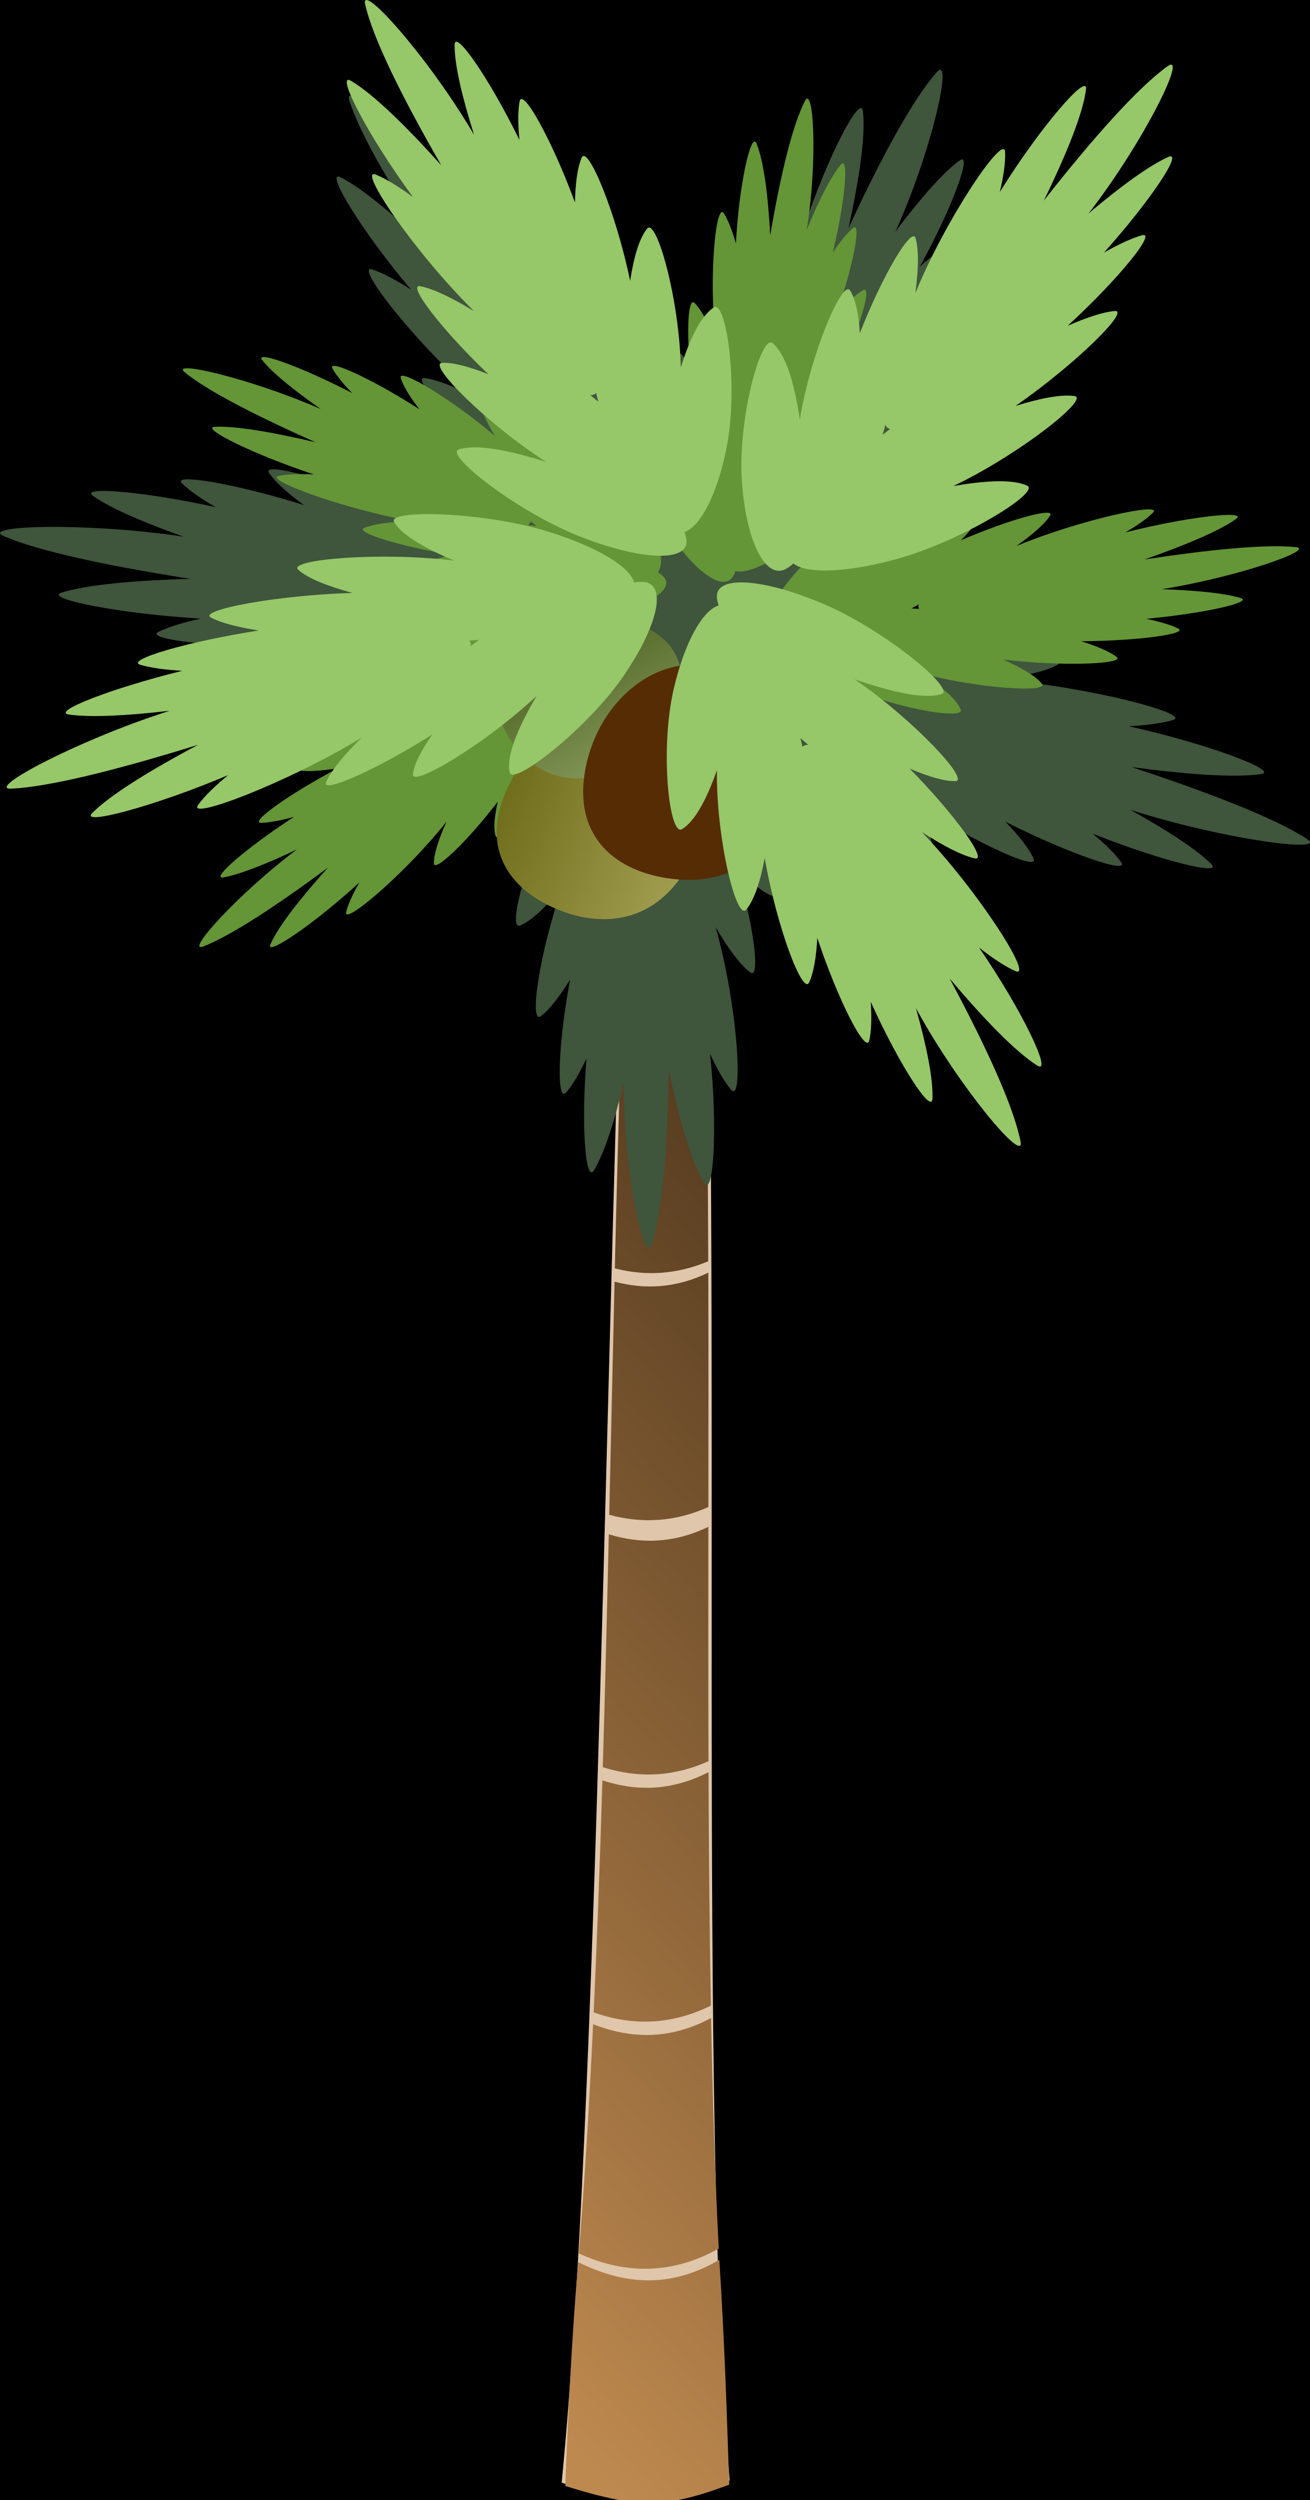 <?xml version="1.0"?><svg width="177.424" height="338.456" xmlns="http://www.w3.org/2000/svg" xmlns:xlink="http://www.w3.org/1999/xlink">
 <title>palm tree with coconuts</title>
 <defs>
  <filter id="filter3036">
   <feGaussianBlur stdDeviation="1.596" id="feGaussianBlur3038"/>
  </filter>
  <linearGradient id="linearGradient3049">
   <stop offset="0" id="stop3051" stop-color="#638225"/>
   <stop offset="1" id="stop3053" stop-color="#bad681"/>
  </linearGradient>
  <linearGradient id="linearGradient2998">
   <stop offset="0" id="stop3000" stop-color="#be894f"/>
   <stop offset="1" id="stop3002" stop-color="#553b1f"/>
  </linearGradient>
  <linearGradient xlink:href="#linearGradient2998" id="linearGradient3044" x1="0.492" y1="1.008" x2="0.611" y2="-0"/>
  <linearGradient xlink:href="#linearGradient3049" id="linearGradient3059" x1="0.267" y1="0.098" x2="0.76" y2="0.858"/>
  <linearGradient xlink:href="#linearGradient3049" id="linearGradient3063" x1="0.086" y1="0.315" x2="0.955" y2="0.667"/>
 </defs>
 <g>
  <title>Layer 1</title>
  <rect fill="#000000" stroke-linejoin="round" stroke-linecap="round" x="-6.288" y="-8.456" width="193" height="360" id="svg_1"/>
  <g id="layer1">
   <g id="g3040" transform="matrix(0.225, 0, 0, 0.48, 106.983, -83.132)">
    <path id="rect2956" d="m-97.596,383.829l45.714,0c11.26,161.647 -3.676,385.282 15.628,488.976c-50.764,7.773 -56.983,8.006 -101.131,0.592c22.063,-105.575 26.185,-320.981 39.788,-489.567z" filter="url(#filter3036)" stroke-dashoffset="0" stroke-miterlimit="4" stroke-linejoin="round" stroke-linecap="round" fill-rule="nonzero" fill="#e0c6aa"/>
    <path d="m-49.135,532.144c-19.643,4.43 -38.337,4.792 -56.406,2.531c-1.096,21.822 -2.152,43.801 -3.219,65.75c20.311,2.609 40.214,1.907 59.688,-2.188c0.047,-22.175 0.077,-44.327 -0.062,-66.094zm0.031,71.688c-20.917,4.723 -40.75,4.853 -59.906,2.094c-1.087,22.117 -2.256,44.123 -3.625,65.688c21.682,3.231 42.893,2.68 63.625,-1.688c-0.158,-21.75 -0.14,-43.895 -0.094,-66.094zm0.125,69.188c-22.383,5.374 -43.495,5.449 -63.875,2.312c-1.453,22.421 -3.152,44.358 -5.25,65.438c24.086,4.025 47.612,3.403 70.531,-1.906c-0.819,-21.177 -1.223,-43.268 -1.406,-65.844zm1.531,69.344c-25,6.257 -48.443,5.878 -71,1.75c-2.318,22.715 -5.132,44.431 -8.625,64.656c28.906,6.18 57.005,5.729 84.25,-1.375c-2.232,-20.169 -3.68,-42.029 -4.625,-65.031zm-3.031,-279.219c-17.704,3.597 -34.646,3.936 -51.063,2.062c-1.473,21.438 -2.714,43.461 -3.844,65.719c19.112,2.317 37.85,1.629 56.219,-2c-0.163,-22.533 -0.537,-44.594 -1.312,-65.781zm8,347.406c-30.248,8.348 -58.184,6.896 -85,0.656c-4.058,22.99 -6.043,42.951 -7.725,63.152c43.399,6.27 59.218,6.513 98.674,-0.375c-1.372,-18.905 -2.709,-39.778 -5.949,-63.433z" id="path2993" stroke-dashoffset="0" stroke-miterlimit="4" stroke-linejoin="round" stroke-linecap="round" fill-rule="nonzero" fill="url(#linearGradient3044)"/>
   </g>
   <path d="m127.362,9.456c-0.126,-0.016 -0.292,0.097 -0.505,0.338c-3.247,3.68 -7.495,11.5 -11.929,21.075c1.524,-6.983 2.32,-12.635 1.94,-15.827c-0.29,-2.438 -4.855,6.271 -8.024,15.876c-0.031,-2.294 -0.228,-4.153 -0.624,-5.453c-0.752,-2.462 -5.583,10.192 -7.227,21.075c-0.362,-3.266 -0.937,-5.773 -1.767,-7.238c-0.893,-1.575 -3.176,5.838 -4.251,14.042c-0.786,-2.495 -1.672,-4.351 -2.67,-5.356c-0.319,-0.322 -0.661,-0.013 -0.983,0.76c-1.403,-4.788 -3.034,-8.148 -3.706,-7.178c-0.941,1.357 -1.501,3.862 -1.767,7.178c-2.564,-9.065 -7.114,-18.144 -7.771,-16.238c-0.467,1.355 -0.603,3.456 -0.465,6.104c-3.705,-8.212 -8.255,-15.207 -8.475,-13.185c-0.14,1.29 -0.009,3.053 0.359,5.199c-4.674,-8.054 -9.87,-14.559 -9.711,-12.305c0.188,2.652 1.484,6.847 3.52,11.979c-0.052,-0.076 -0.094,-0.153 -0.146,-0.229c-6.968,-10.11 -16.821,-19.664 -15.848,-16.491c1.393,4.543 5.909,12.237 11.876,21.099c-5.35,-5.202 -9.944,-9.08 -13.019,-10.664c-2.348,-1.21 2.765,7.242 9.498,15.188c-2.068,-1.317 -3.841,-2.259 -5.234,-2.726c-2.64,-0.885 5.846,10.068 14.613,17.637c-3.13,-1.642 -5.712,-2.688 -7.506,-2.931c-1.93,-0.262 3.366,5.754 10.07,11.34c-2.689,-0.878 -4.868,-1.307 -6.35,-1.158c-1.202,0.12 1.155,2.683 4.982,5.742c0.754,1.35 1.825,2.873 3.175,4.524c-8.142,-5.463 -19.81,-10.02 -19.196,-8.143c0.503,1.537 2.213,3.579 4.782,5.947c-9.195,-4.228 -19.703,-7.111 -18.558,-5.404c0.814,1.213 2.446,2.691 4.729,4.343c-9.241,-2.886 -18.027,-4.391 -16.499,-2.907c0.975,0.947 2.511,2.02 4.53,3.185c-9.749,-2.12 -18.55,-2.874 -16.579,-1.496c2.319,1.621 6.644,3.507 12.235,5.501c-0.097,-0.015 -0.195,-0.034 -0.292,-0.048c-12.964,-1.911 -27.366,-1.477 -24.098,-0.048c4.679,2.045 14.035,4.031 25.307,5.803c-7.835,0.222 -14.076,0.804 -17.416,1.858c-2.55,0.805 7.819,2.878 18.837,3.523c-2.454,0.543 -4.407,1.142 -5.712,1.785c-2.473,1.219 12.197,2.645 24.244,1.653c-3.423,1.054 -5.988,2.121 -7.373,3.185c-1.49,1.144 6.976,1.496 16.021,0.603c-2.5,1.257 -4.3,2.461 -5.154,3.571c-1.204,1.564 10.78,0.688 20.299,-1.99c-4.725,2.813 -7.965,5.425 -8.675,7.504c-0.448,1.311 5.976,0.452 12.633,-1.641c-4.274,6.336 -7.131,13.816 -5.407,13.596c2.081,-0.266 4.917,-2.209 8.157,-5.236c-4.636,8.173 -7.708,19.369 -5.765,18.518c1.591,-0.697 3.536,-2.553 5.699,-5.236c-3.124,8.919 -4.568,18.804 -2.896,17.504c1.188,-0.923 2.515,-2.635 3.945,-4.946c-1.659,8.745 -1.886,16.868 -0.518,15.26c0.873,-1.026 1.794,-2.576 2.737,-4.572c-0.744,9.079 -0.146,17.091 1.036,15.104c1.391,-2.338 2.739,-6.516 4.012,-11.846c-0,0.09 0,0.176 0,0.265c-0.003,11.927 2.769,24.764 3.799,21.606c1.475,-4.522 2.15,-13.221 2.272,-23.608c1.495,6.988 3.115,12.496 4.796,15.321c1.283,2.157 1.887,-7.476 0.824,-17.456c0.983,2.113 1.935,3.77 2.843,4.837c1.721,2.022 0.922,-11.364 -2.086,-22.004c1.694,2.9 3.271,5.033 4.65,6.104c1.482,1.152 0.518,-6.487 -1.9,-14.452c1.766,2.04 3.36,3.453 4.703,4.041c1.892,0.829 -0.985,-9.763 -5.42,-17.866c1.896,1.881 3.682,3.429 5.287,4.56c0.01,0.007 0.017,0.017 0.027,0.024c3.802,3.319 7.214,5.415 7.453,4.331c0.411,-1.872 -0.675,-4.957 -2.75,-8.734c6.961,6.675 17.578,13.008 17.336,11.062c-0.198,-1.594 -1.488,-3.871 -3.56,-6.611c8.236,5.626 18.028,10.138 17.23,8.276c-0.567,-1.323 -1.897,-3.028 -3.826,-5.018c8.541,4.312 16.907,7.192 15.689,5.489c-0.778,-1.087 -2.089,-2.392 -3.852,-3.86c9.189,3.639 17.722,5.772 16.048,4.102c-1.97,-1.965 -5.867,-4.506 -10.986,-7.359c0.093,0.03 0.186,0.067 0.279,0.097c12.395,3.945 26.642,5.811 23.699,3.884c-4.212,-2.758 -13.024,-6.209 -23.779,-9.747c7.756,1.029 14.017,1.459 17.509,0.953c2.666,-0.387 -7.144,-4.09 -17.868,-6.478c2.521,-0.144 4.555,-0.419 5.965,-0.844c2.67,-0.806 -11.501,-4.537 -23.553,-5.477c3.574,-0.493 6.309,-1.139 7.878,-1.966c1.688,-0.89 -6.572,-2.588 -15.649,-3.149c2.704,-0.839 4.697,-1.734 5.752,-2.69c1.487,-1.348 -10.477,-2.401 -20.365,-1.279c5.194,-2.017 8.89,-4.074 9.99,-6.008c0.472,-0.829 -2.387,-1.164 -6.443,-0.989c4.116,-3.436 6.848,-6.678 5.619,-6.961c-2.038,-0.468 -5.479,0.36 -9.737,2.051c7.693,-5.976 15.198,-15.285 13.045,-15.164c-1.763,0.099 -4.334,1.154 -7.453,2.895c6.604,-7.185 12.065,-15.842 9.977,-15.212c-1.484,0.447 -3.439,1.572 -5.726,3.221c5.175,-7.528 8.763,-14.976 6.828,-13.958c-1.235,0.65 -2.733,1.78 -4.437,3.305c4.467,-8.15 7.249,-15.778 5.327,-14.344c-2.261,1.688 -5.251,5.104 -8.648,9.603c0.037,-0.083 0.082,-0.17 0.12,-0.253c4.5,-10.007 7.199,-21.491 5.978,-21.642zm-45.008,54.72c0.007,0.021 0.007,0.039 0.013,0.06c0.008,0.278 0.026,0.559 0.04,0.844c-0.267,-0.186 -0.527,-0.371 -0.81,-0.567c0.349,-0.022 0.604,-0.126 0.757,-0.338zm19.01,0.639c0.224,0.244 0.479,0.373 0.757,0.362c-0.294,0.34 -0.557,0.657 -0.797,0.965c0.016,-0.427 0.026,-0.867 0.04,-1.327zm-35.895,17.178c0.431,0.184 0.838,0.339 1.222,0.483c-0.462,0.082 -0.951,0.174 -1.448,0.265c0.211,-0.253 0.3,-0.504 0.226,-0.748zm49.763,11.255c-0.257,0.215 -0.385,0.448 -0.359,0.7c-0.389,-0.249 -0.752,-0.473 -1.103,-0.676c0.47,-0.007 0.954,-0.013 1.461,-0.024zm-26.755,14.235c0.163,0.401 0.326,0.824 0.505,1.255c-0.309,-0.149 -0.597,-0.178 -0.85,-0.072c0.13,-0.416 0.251,-0.815 0.345,-1.182z" id="path2913" stroke-dashoffset="0" stroke-miterlimit="4" stroke-linejoin="round" stroke-linecap="round" stroke-width="0.394" fill-rule="nonzero" fill="#3f553c"/>
   <path d="m90.126,79.41c0.226,-0.52 0.113,-1.017 -0.379,-1.46c-0.202,-0.182 -0.408,-0.342 -0.629,-0.48c0.99,-1.401 0.193,-5.159 -2.263,-9.705c-3.215,-5.95 -10.324,-12.719 -10.824,-11.277c-0.497,1.434 0.062,3.924 1.333,7.041c-4.825,-5.762 -12.542,-11.54 -12.534,-9.998c0.006,1.263 0.8,3.149 2.166,5.454c-5.922,-5.04 -13.166,-9.326 -12.716,-7.807c0.32,1.08 1.203,2.52 2.527,4.227c-6.282,-4.035 -12.565,-6.934 -11.771,-5.506c0.507,0.911 1.416,2.031 2.659,3.316c-6.853,-3.558 -13.328,-5.888 -12.174,-4.451c1.359,1.69 4.172,3.979 7.912,6.607c-0.07,-0.031 -0.14,-0.061 -0.21,-0.091c-9.334,-4.044 -20.321,-6.607 -18.198,-4.871c3.039,2.484 9.618,5.864 17.707,9.463c-5.976,-1.404 -10.833,-2.219 -13.614,-2.092c-2.123,0.097 5.21,3.748 13.381,6.444c-1.987,-0.082 -3.607,-0.027 -4.75,0.198c-2.166,0.425 8.577,4.446 17.924,6.112c-2.844,0.11 -5.045,0.406 -6.351,0.933c-1.404,0.566 4.908,2.529 11.962,3.668c-2.195,0.449 -3.844,0.999 -4.76,1.667c-1.29,0.94 7.976,2.68 15.821,2.564c-4.255,1.179 -7.338,2.504 -8.379,3.932c-0.919,1.26 9.347,2.016 16.463,0.539c5.337,-1.107 9.019,-2.867 9.696,-4.426zm-17.47,-8.224c-0.369,-0.031 -0.75,-0.061 -1.148,-0.091c0.221,-0.149 0.34,-0.322 0.343,-0.522c0.281,0.225 0.549,0.428 0.805,0.613z" id="path2924" stroke-dashoffset="0" stroke-miterlimit="4" stroke-linejoin="round" stroke-linecap="round" stroke-width="0.31" fill-rule="nonzero" fill="#649537"/>
   <path d="m83.739,86.503c-0.426,-0.403 -0.97,-0.518 -1.619,-0.296c-0.267,0.091 -0.512,0.194 -0.743,0.319c-0.989,-1.401 -5.082,-2.313 -10.656,-2.182c-7.296,0.17 -17.037,3.212 -15.802,4.226c1.227,1.009 3.953,1.587 7.602,1.839c-7.78,1.577 -16.782,5.534 -15.236,6.172c1.266,0.522 3.485,0.654 6.362,0.488c-7.514,2.784 -14.827,6.973 -13.119,7.236c1.214,0.186 3.024,0.059 5.285,-0.321c-6.659,3.501 -12.182,7.476 -10.422,7.416c1.124,-0.038 2.623,-0.321 4.428,-0.811c-6.42,4.171 -11.454,8.542 -9.535,8.189c2.259,-0.416 5.723,-1.782 9.914,-3.772c-0.06,0.045 -0.119,0.09 -0.179,0.136c-7.942,6.015 -15.092,14.013 -12.469,12.985c3.754,-1.471 9.882,-5.49 16.859,-10.663c-3.898,4.346 -6.742,8.014 -7.775,10.361c-0.789,1.793 5.925,-2.735 12.033,-8.353c-0.911,1.605 -1.532,2.965 -1.784,4.002c-0.478,1.965 8.029,-5.223 13.596,-12.241c-1.076,2.393 -1.699,4.333 -1.717,5.63c-0.019,1.395 4.579,-2.995 8.662,-8.341c-0.467,1.999 -0.604,3.589 -0.318,4.623c0.403,1.457 6.01,-5.463 9.168,-11.986c-0.596,4.003 -0.556,7.1 0.438,8.556c0.878,1.284 5.918,-6.873 7.41,-13.361c1.119,-4.866 0.894,-8.64 -0.383,-9.849l0,0zm-15.52,10.985c-0.185,0.292 -0.374,0.594 -0.571,0.909c-0.056,-0.245 -0.181,-0.415 -0.379,-0.501c0.343,-0.138 0.657,-0.275 0.949,-0.408z" id="path2926" stroke-dashoffset="0" stroke-miterlimit="4" stroke-linejoin="round" stroke-linecap="round" stroke-width="0.31" fill-rule="nonzero" fill="#649537"/>
   <path d="m93.6,116.395c-4.088,8.184 -11.321,9.505 -18.124,6.703c-6.803,-2.802 -10.612,-8.671 -6.524,-16.855c4.088,-8.184 12.927,-12.552 19.73,-9.75c6.803,2.802 9.006,11.718 4.918,19.903z" id="path3061" stroke-dashoffset="0" stroke-miterlimit="4" stroke-linejoin="round" stroke-linecap="round" fill-rule="nonzero" fill="url(#linearGradient3063)"/>
   <path id="path3101" d="m93.6,116.395c-4.088,8.184 -11.321,9.505 -18.124,6.703c-6.803,-2.802 -10.612,-8.671 -6.524,-16.855c4.088,-8.184 12.927,-12.552 19.73,-9.75c6.803,2.802 9.006,11.718 4.918,19.903z" stroke-dashoffset="0" stroke-miterlimit="4" stroke-linejoin="round" stroke-linecap="round" fill-rule="nonzero" fill="#7f3f00" opacity="0.35"/>
   <path d="m85.125,103.081c-6.537,4.079 -12.103,2.265 -15.493,-2.216c-3.39,-4.481 -3.327,-9.94 3.21,-14.019c6.537,-4.079 14.595,-3.752 17.985,0.729c3.39,4.481 0.836,11.428 -5.702,15.507z" id="path3057" stroke-dashoffset="0" stroke-miterlimit="4" stroke-linejoin="round" stroke-linecap="round" fill-rule="nonzero" fill="url(#linearGradient3059)"/>
   <path d="m103.964,84.918c0.15,0.542 0.56,0.886 1.244,0.986c0.281,0.041 0.551,0.062 0.819,0.057c0.094,1.662 3.151,4.296 8.063,6.693c6.43,3.137 16.549,4.881 16.031,3.444c-0.515,-1.428 -2.567,-3.157 -5.598,-5.019c7.618,2.132 17.596,2.749 16.601,1.499c-0.815,-1.023 -2.669,-2.137 -5.258,-3.288c8.046,0.965 16.684,0.619 15.343,-0.378c-0.952,-0.708 -2.594,-1.413 -4.765,-2.1c7.695,-0.042 14.661,-1.008 13.1,-1.748c-0.997,-0.473 -2.454,-0.902 -4.288,-1.29c7.853,-0.732 14.611,-2.262 12.751,-2.819c-2.189,-0.656 -5.943,-1.029 -10.669,-1.187c0.077,-0.012 0.153,-0.025 0.229,-0.037c10.182,-1.648 20.757,-5.375 17.918,-5.663c-4.064,-0.412 -11.579,0.319 -20.463,1.671c5.758,-2.019 10.23,-3.925 12.409,-5.498c1.664,-1.202 -6.638,-0.292 -15.01,1.837c1.668,-0.984 2.949,-1.886 3.735,-2.673c1.488,-1.491 -9.824,0.921 -18.491,4.51c2.241,-1.593 3.841,-2.998 4.565,-4.117c0.779,-1.203 -5.612,0.54 -12.076,3.344c1.497,-1.526 2.484,-2.845 2.8,-3.872c0.446,-1.447 -8.202,2.039 -14.506,6.282c2.703,-3.208 4.36,-5.916 4.29,-7.628c-0.061,-1.511 -8.891,3.305 -13.729,8.267c-3.628,3.722 -5.493,7.101 -5.044,8.726zm19.476,-2.553c0.319,-0.17 0.649,-0.347 0.992,-0.533c-0.084,0.238 -0.07,0.442 0.056,0.606c-0.373,-0.034 -0.721,-0.057 -1.048,-0.073l-0,0z" id="path2928" stroke-dashoffset="0" stroke-miterlimit="4" stroke-linejoin="round" stroke-linecap="round" stroke-width="0.31" fill-rule="nonzero" fill="#649537"/>
   <path d="m97.871,78.766c0.613,0.041 1.103,-0.204 1.422,-0.763c0.131,-0.23 0.238,-0.456 0.317,-0.688c1.767,0.441 5.482,-1.367 9.53,-4.848c5.3,-4.557 10.303,-12.733 8.638,-12.738c-1.655,-0.005 -4.107,1.221 -7.006,3.249c4.623,-5.897 8.403,-14.306 6.784,-13.841c-1.326,0.381 -3.073,1.63 -5.09,3.5c3.537,-6.633 5.89,-14.188 4.426,-13.346c-1.04,0.599 -2.292,1.793 -3.693,3.448c2.374,-6.647 3.553,-12.956 2.289,-11.843c-0.807,0.711 -1.714,1.832 -2.696,3.292c1.702,-7 2.226,-13.307 1.059,-11.878c-1.373,1.681 -2.943,4.8 -4.594,8.825c0.011,-0.07 0.022,-0.139 0.033,-0.209c1.476,-9.295 0.903,-19.583 -0.29,-17.227c-1.708,3.374 -3.305,10.083 -4.683,18.166c-0.301,-5.598 -0.888,-10.052 -1.849,-12.425c-0.733,-1.812 -2.391,5.631 -2.796,13.518c-0.505,-1.747 -1.045,-3.135 -1.621,-4.059c-1.091,-1.751 -2.124,8.759 -1.095,17.358c-0.962,-2.433 -1.927,-4.253 -2.869,-5.229c-1.013,-1.049 -1.199,5.008 -0.299,11.462c-1.125,-1.77 -2.194,-3.036 -3.168,-3.631c-1.372,-0.839 -0.446,7.712 2.009,14.48c-2.505,-3.339 -4.815,-5.617 -6.626,-6.096c-1.599,-0.422 0.661,8.704 4.329,14.434c2.751,4.298 5.697,6.967 7.537,7.091l0,0zm3.451,-17.592c-0.078,-0.329 -0.159,-0.669 -0.245,-1.023c0.222,0.148 0.44,0.199 0.651,0.142c-0.153,0.311 -0.287,0.603 -0.405,0.88z" id="path2930" stroke-dashoffset="0" stroke-miterlimit="4" stroke-linejoin="round" stroke-linecap="round" stroke-width="0.31" fill-rule="nonzero" fill="#649537"/>
   <path id="path3105" d="m85.125,103.081c-6.537,4.079 -12.103,2.265 -15.493,-2.216c-3.39,-4.481 -3.327,-9.94 3.21,-14.019c6.537,-4.079 14.595,-3.752 17.985,0.729c3.39,4.481 0.836,11.428 -5.702,15.507z" stroke-dashoffset="0" stroke-miterlimit="4" stroke-linejoin="round" stroke-linecap="round" fill-rule="nonzero" fill="#000000" opacity="0.284"/>
   <path id="path2940" d="m88.696,79.769c-0.311,-0.651 -0.903,-1.006 -1.784,-1.003c-0.362,0.001 -0.705,0.026 -1.04,0.082c-0.495,-2.065 -4.925,-4.793 -11.625,-6.875c-8.77,-2.726 -21.847,-3.014 -20.871,-1.311c0.97,1.693 3.934,3.475 8.156,5.24c-10.03,-1.244 -22.674,-0.147 -21.143,1.233c1.254,1.13 3.831,2.177 7.336,3.135c-10.301,0.298 -21.047,2.351 -19.14,3.349c1.355,0.709 3.572,1.284 6.448,1.738c-9.632,1.495 -18.142,4.011 -16.018,4.646c1.356,0.405 3.28,0.671 5.667,0.812c-9.674,2.389 -17.794,5.573 -15.337,5.922c2.891,0.411 7.681,0.175 13.639,-0.512c-0.093,0.03 -0.186,0.06 -0.279,0.09c-12.384,3.974 -24.788,10.626 -21.165,10.455c5.186,-0.245 14.437,-2.571 25.262,-5.929c-6.756,3.609 -11.927,6.835 -14.3,9.215c-1.812,1.818 8.385,-0.879 18.391,-5.116c-1.866,1.546 -3.267,2.916 -4.072,4.049c-1.526,2.147 12.101,-2.996 22.145,-9.117c-2.446,2.417 -4.132,4.477 -4.784,6.014c-0.702,1.653 6.91,-1.728 14.372,-6.453c-1.529,2.192 -2.466,4.031 -2.629,5.377c-0.23,1.896 9.815,-4.092 16.749,-10.591c-2.658,4.527 -4.118,8.23 -3.642,10.363c0.42,1.882 10.39,-5.807 15.325,-12.933c3.701,-5.344 5.27,-9.927 4.337,-11.88zm-23.824,6.849c-0.362,0.273 -0.734,0.557 -1.122,0.854c0.052,-0.314 -0.013,-0.567 -0.207,-0.749c0.475,-0.027 0.916,-0.063 1.329,-0.105z" stroke-dashoffset="0" stroke-miterlimit="4" stroke-linejoin="round" stroke-linecap="round" stroke-width="0.394" fill-rule="nonzero" fill="#96c769"/>
   <path d="m105.964,108.253c-1.692,8.854 -8.328,11.783 -15.688,10.623c-7.36,-1.16 -12.67,-5.971 -10.978,-14.826c1.692,-8.854 9.039,-15.099 16.399,-13.939c7.36,1.16 11.959,9.288 10.267,18.142z" id="path3046" stroke-dashoffset="0" stroke-miterlimit="4" stroke-linejoin="round" stroke-linecap="round" fill-rule="nonzero" fill="#562c04"/>
   <path id="path2942" d="m97.987,79.303c-0.673,0.36 -0.988,0.938 -0.876,1.731c0.046,0.326 0.115,0.632 0.217,0.927c-2.196,0.7 -4.632,5.028 -6.084,11.322c-1.9,8.239 -0.607,20.059 1.134,18.97c1.731,-1.083 3.314,-3.973 4.723,-7.995c-0.126,9.192 2.629,20.452 3.948,18.903c1.08,-1.269 1.908,-3.72 2.523,-6.997c1.593,9.247 5.159,18.678 6.015,16.837c0.608,-1.308 0.964,-3.377 1.107,-6.025c2.819,8.497 6.615,15.857 7.048,13.864c0.276,-1.272 0.33,-3.038 0.191,-5.207c3.801,8.424 8.279,15.351 8.359,13.093c0.094,-2.656 -0.753,-6.943 -2.237,-12.229c0.044,0.08 0.088,0.16 0.132,0.24c5.866,10.671 14.662,21.032 14.029,17.788c-0.906,-4.643 -4.585,-12.695 -9.587,-22.037c4.775,5.645 8.937,9.908 11.83,11.753c2.209,1.409 -1.992,-7.448 -7.853,-15.945c1.919,1.492 3.588,2.586 4.926,3.172c2.534,1.111 -4.762,-10.537 -12.688,-18.836c2.942,1.907 5.401,3.173 7.161,3.572c1.893,0.429 -2.738,-6.014 -8.821,-12.159c2.584,1.109 4.708,1.727 6.199,1.708c2.101,-0.026 -5.68,-8.342 -13.634,-13.792c5.274,1.839 9.501,2.699 11.773,2.008c2.005,-0.61 -7.625,-8.65 -16.019,-12.22c-6.296,-2.678 -11.497,-3.528 -13.516,-2.448l0,-0zm10.416,20.628c0.343,0.292 0.699,0.593 1.071,0.906c-0.349,-0.008 -0.618,0.082 -0.793,0.279c-0.088,-0.425 -0.182,-0.818 -0.278,-1.185z" stroke-dashoffset="0" stroke-miterlimit="4" stroke-linejoin="round" stroke-linecap="round" stroke-width="0.394" fill-rule="nonzero" fill="#96c769"/>
   <path id="path2944" d="m104.568,77.023c0.67,0.365 1.379,0.34 2.093,-0.128c0.293,-0.192 0.556,-0.394 0.793,-0.616c1.727,1.417 7.078,1.292 13.859,-0.558c8.877,-2.422 19.693,-9.103 17.808,-9.971c-1.874,-0.863 -5.427,-0.745 -9.991,0.053c8.952,-4.293 18.527,-11.871 16.398,-12.183c-1.744,-0.255 -4.51,0.256 -7.974,1.331c8.183,-5.69 15.602,-13.042 13.412,-12.845c-1.556,0.14 -3.727,0.845 -6.357,1.997c6.872,-6.309 12.177,-12.855 10.042,-12.247c-1.363,0.388 -3.096,1.189 -5.128,2.336c6.332,-7.058 10.892,-13.941 8.67,-12.925c-2.614,1.195 -6.356,3.919 -10.76,7.629c0.057,-0.073 0.113,-0.147 0.169,-0.22c7.519,-9.779 13.337,-21.747 10.502,-19.692c-4.059,2.942 -10.088,9.725 -16.734,18.179c3.178,-6.507 5.313,-11.864 5.715,-15.054c0.307,-2.436 -6.253,5.148 -11.671,13.885c0.526,-2.243 0.786,-4.098 0.714,-5.445c-0.137,-2.552 -7.916,8.834 -12.156,19.123c0.439,-3.258 0.488,-5.824 0.033,-7.419c-0.489,-1.715 -4.509,5.059 -7.546,12.847c-0.163,-2.591 -0.58,-4.581 -1.311,-5.761c-1.029,-1.663 -5.354,8.517 -6.825,17.467c-0.742,-5.086 -1.93,-8.868 -3.684,-10.35c-1.548,-1.307 -4.723,10.216 -4.164,18.618c0.419,6.302 2.082,10.857 4.092,11.951l0,-0zm14.976,-18.167c0.119,-0.413 0.24,-0.841 0.365,-1.287c0.159,0.283 0.374,0.454 0.649,0.499c-0.369,0.273 -0.704,0.536 -1.013,0.788z" stroke-dashoffset="0" stroke-miterlimit="4" stroke-linejoin="round" stroke-linecap="round" stroke-width="0.394" fill-rule="nonzero" fill="#96c769"/>
   <path id="path2946" d="m92.134,74.713c0.661,-0.378 0.957,-0.964 0.819,-1.754c-0.057,-0.325 -0.135,-0.628 -0.247,-0.921c2.172,-0.759 4.465,-5.151 5.71,-11.481c1.629,-8.286 -0.051,-20.066 -1.755,-18.931c-1.695,1.129 -3.183,4.06 -4.459,8.119c-0.175,-9.192 -3.297,-20.372 -4.565,-18.788c-1.038,1.297 -1.785,3.77 -2.293,7.062c-1.895,-9.2 -5.768,-18.53 -6.564,-16.667c-0.565,1.324 -0.853,3.402 -0.909,6.052c-3.096,-8.417 -7.131,-15.671 -7.499,-13.667c-0.235,1.279 -0.23,3.046 -0.02,5.21c-4.075,-8.318 -8.778,-15.121 -8.784,-12.862c-0.007,2.658 0.98,6.92 2.637,12.163c-0.047,-0.079 -0.093,-0.158 -0.14,-0.237c-6.213,-10.508 -15.344,-20.626 -14.605,-17.401c1.057,4.617 4.999,12.565 10.305,21.768c-4.958,-5.513 -9.257,-9.662 -12.21,-11.429c-2.254,-1.349 2.235,7.391 8.372,15.726c-1.967,-1.439 -3.671,-2.488 -5.028,-3.037c-2.569,-1.042 5.105,10.404 13.299,18.485c-3.003,-1.827 -5.502,-3.025 -7.275,-3.377c-1.906,-0.378 2.934,5.938 9.215,11.915c-2.619,-1.038 -4.763,-1.599 -6.253,-1.54c-2.099,0.083 5.95,8.184 14.08,13.418c-5.332,-1.695 -9.585,-2.441 -11.833,-1.689c-1.984,0.664 7.905,8.44 16.412,11.782c6.381,2.506 11.607,3.216 13.59,2.081zm-11.087,-20.338c-0.352,-0.283 -0.718,-0.574 -1.1,-0.877c0.35,-0.001 0.615,-0.098 0.783,-0.3c0.102,0.423 0.209,0.813 0.317,1.177z" stroke-dashoffset="0" stroke-miterlimit="4" stroke-linejoin="round" stroke-linecap="round" stroke-width="0.394" fill-rule="nonzero" fill="#96c769"/>
  </g>
 </g>
</svg>